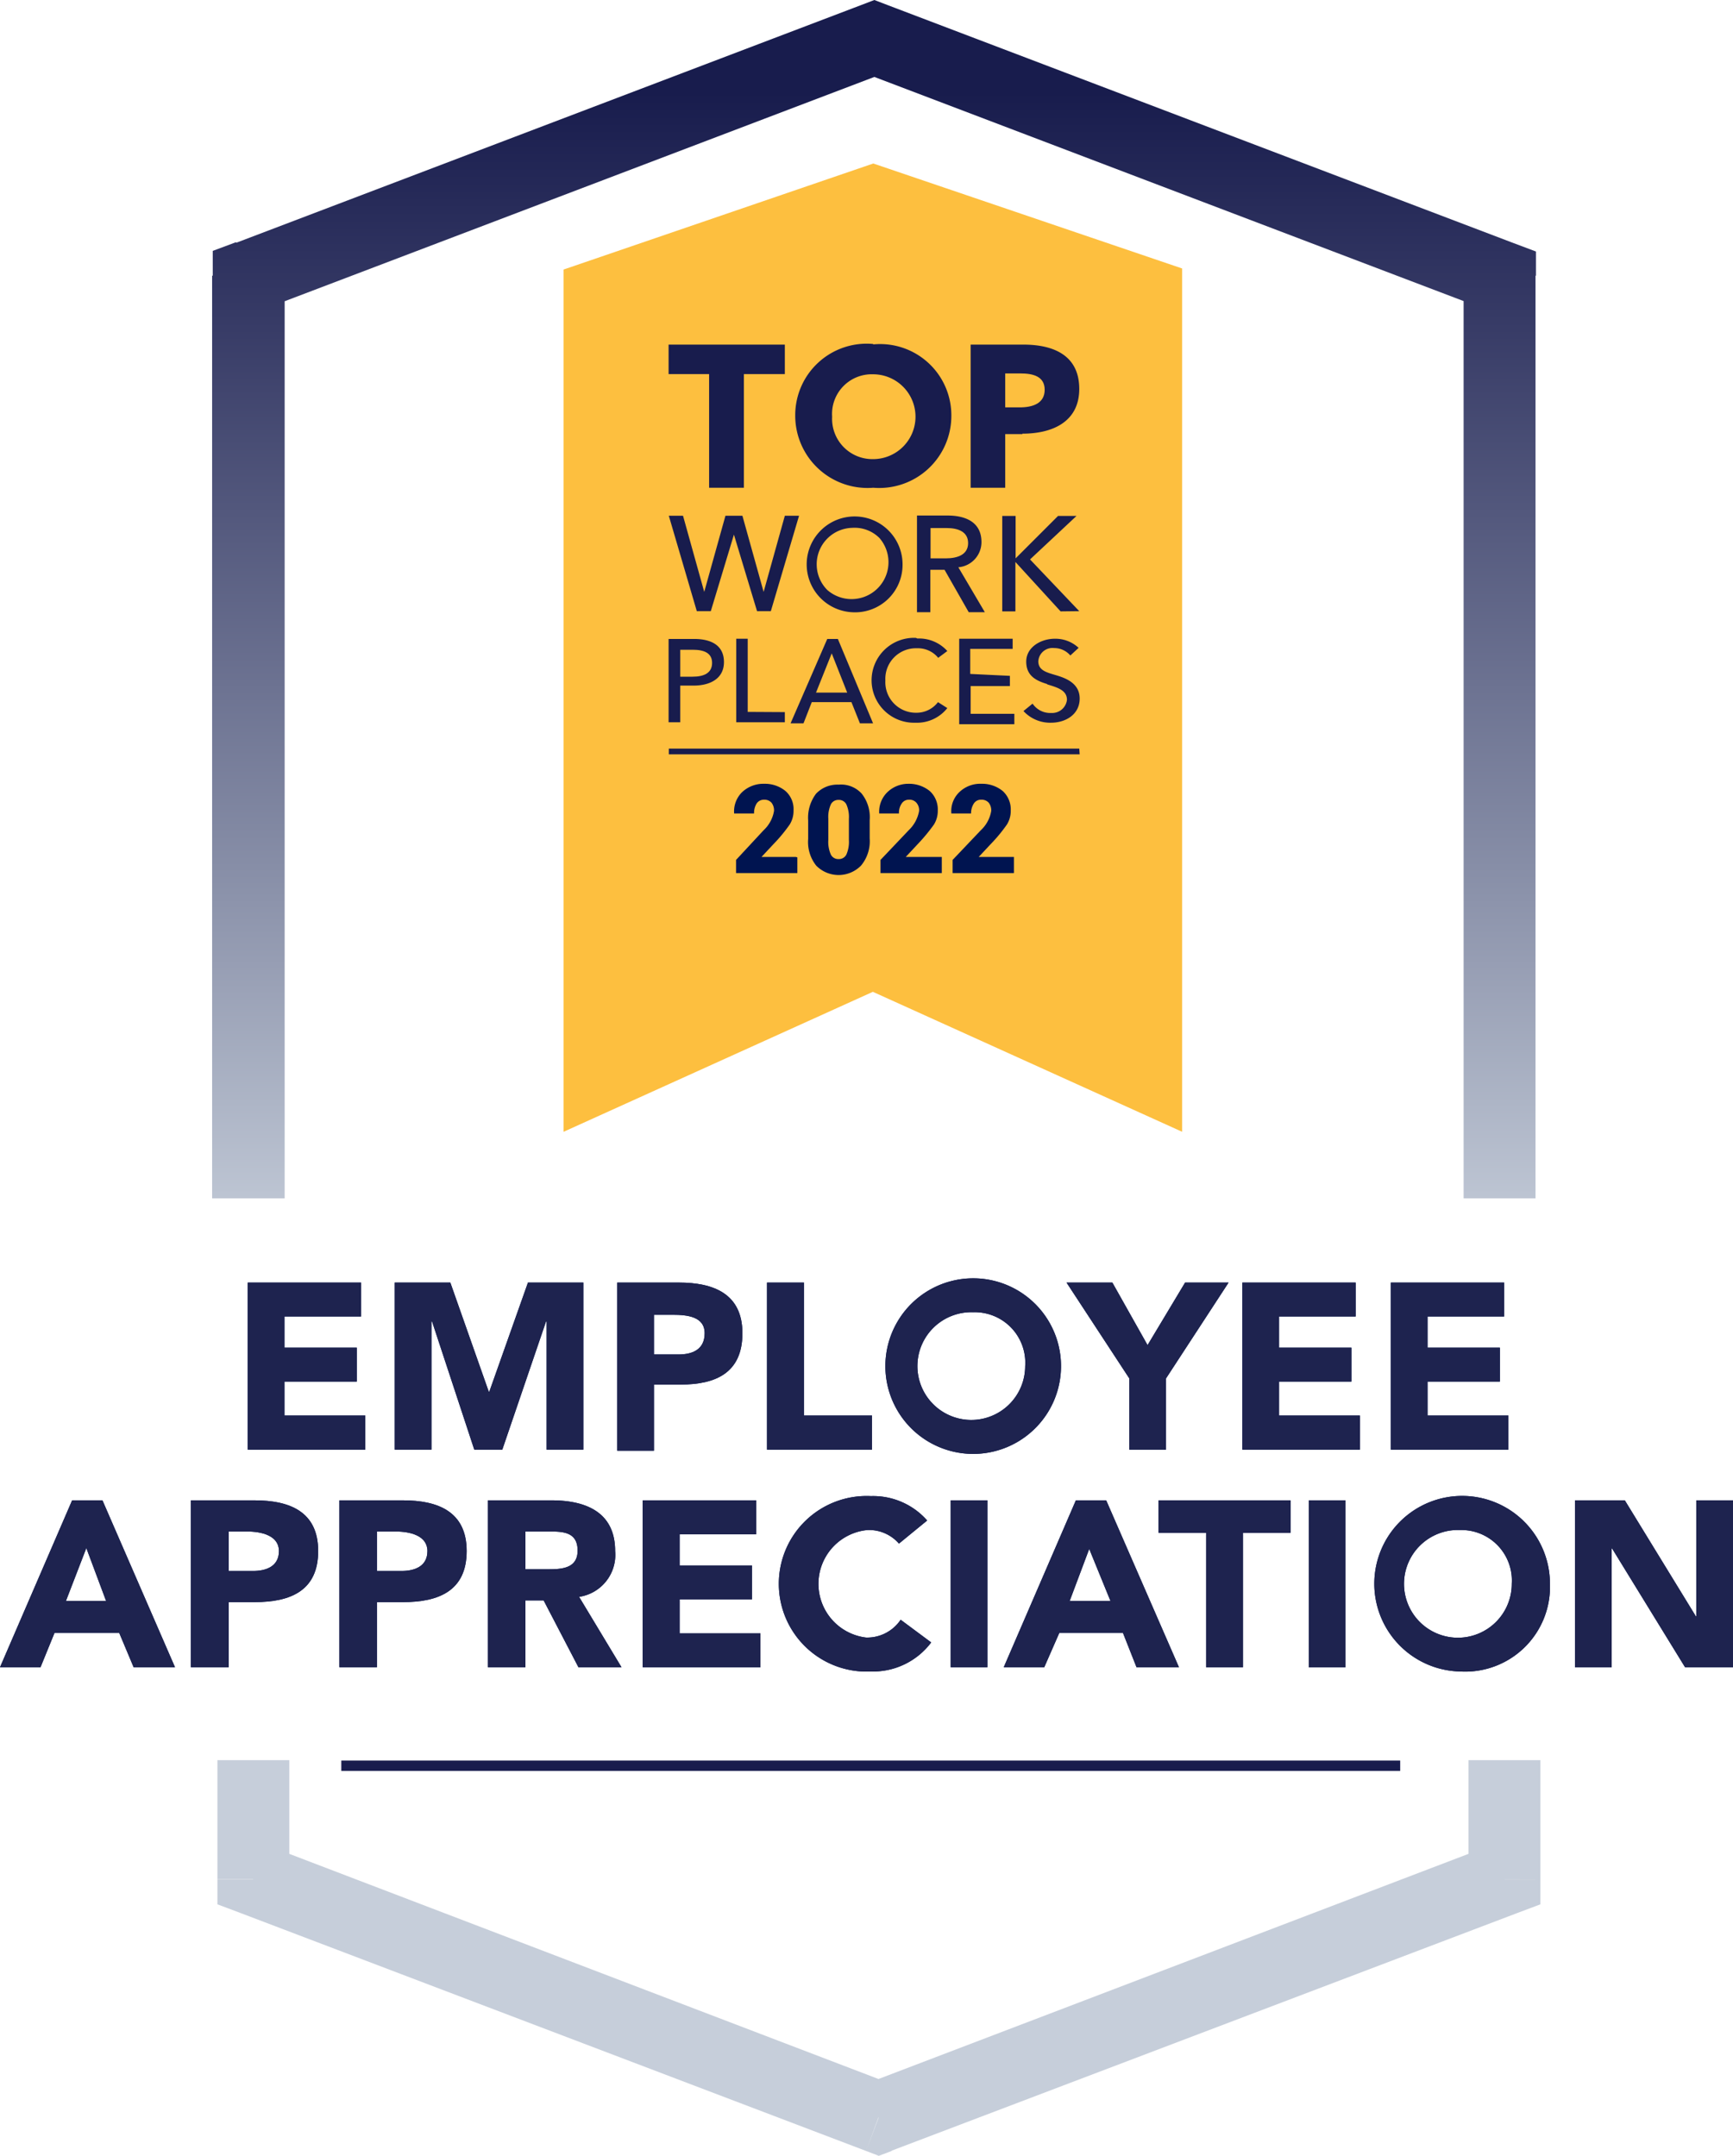 <svg xmlns="http://www.w3.org/2000/svg" xmlns:xlink="http://www.w3.org/1999/xlink" viewBox="0 0 81.7 101.66"><defs><style>.cls-1{fill:#181c4d;}.cls-2{fill:url(#linear-gradient);}.cls-3{fill:#fdbf3f;}.cls-3,.cls-5,.cls-7{fill-rule:evenodd;}.cls-4,.cls-5{fill:#001450;}.cls-6,.cls-7{fill:#1e234f;}</style><linearGradient id="linear-gradient" x1="-231.63" y1="2348.43" x2="-231.63" y2="1813.7" gradientTransform="matrix(0.19, 0, 0, -0.19, 85.31, 446.47)" gradientUnits="userSpaceOnUse"><stop offset="0" stop-color="#181c4d"/><stop offset="0.04" stop-color="#181c4d"/><stop offset="0.15" stop-color="#383c67"/><stop offset="0.4" stop-color="#878ea7"/><stop offset="0.58" stop-color="#c6ceda"/><stop offset="1" stop-color="#c6ceda"/></linearGradient></defs><g id="Layer_2" data-name="Layer 2"><g id="Layer_1-2" data-name="Layer 1"><rect class="cls-1" x="16.09" y="83.02" width="49.92" height="0.49"/><path class="cls-2" d="M72.62,88.63V83H69.23v5.62ZM42,101.43,71.53,90.21,70.33,87,40.83,98.26ZM11.34,90.21l29.49,11.22L42,98.26,12.54,87ZM10.25,83v5.62h3.39V83ZM69,13V56.51h3.39V13ZM40.62,3.4,70.11,14.62l1.21-3.17L41.82.23ZM12.33,14.62,41.82,3.4,40.62.23,11.13,11.45Zm1.09,41.89V13H10V56.51ZM70.93,88.63l.6,1.58,1.09-.41V88.63ZM41.43,99.84l-.6,1.59.6.23.61-.23ZM11.94,88.63H10.25V89.8l1.09.41ZM70.72,13h1.69V11.86l-1.09-.41ZM41.22,1.82l.6-1.59L41.22,0l-.6.23ZM11.73,13l-.6-1.58-1.1.41V13Z"/><rect class="cls-1" x="28.25" y="13.98" width="25.57" height="31.17"/><path class="cls-3" d="M44.63,24.9h-.76v1.43h.71c.59,0,1.06-.19,1.06-.72S45.18,24.9,44.63,24.9Z"/><path class="cls-3" d="M41.16,21.65a2,2,0,0,0,0-4,1.87,1.87,0,0,0-1.93,2A1.9,1.9,0,0,0,41.16,21.65Z"/><path class="cls-3" d="M33.57,31.26c0-.47-.38-.62-.91-.62h-.59v1.27h.58C33.2,31.91,33.57,31.73,33.57,31.26Z"/><path class="cls-3" d="M40.18,24.89A1.72,1.72,0,0,0,39,27.82a1.74,1.74,0,0,0,2.46-2.45A1.66,1.66,0,0,0,40.18,24.89Z"/><polygon class="cls-3" points="38.47 32.66 39.94 32.66 39.21 30.81 38.47 32.66"/><path class="cls-3" d="M48.11,17.61h-.72v1.6h.69c.61,0,1.17-.19,1.17-.83S48.69,17.61,48.11,17.61Z"/><path class="cls-3" d="M48.2,20.47h-.81V23H45.76V16.25h2.48c1.48,0,2.64.54,2.64,2.09s-1.26,2.11-2.68,2.11ZM50,28.83,47.87,26.5h0v2.33h-.62v-4.5h.63v2h0l2-2h.87l-2.19,2.05,2.32,2.44Zm-.62,3.43c-.5-.15-1-.37-1-1.06s.7-1.08,1.35-1.08a1.6,1.6,0,0,1,1.12.43l-.39.36a1,1,0,0,0-.76-.35.67.67,0,0,0-.75.62c0,.42.36.52.8.65s1.15.36,1.15,1.11-.66,1.14-1.35,1.14a1.71,1.71,0,0,1-1.3-.55l.43-.35a1,1,0,0,0,.88.44A.7.7,0,0,0,50.3,33c0-.45-.44-.58-.94-.73Zm1.52,3.31H31.53V35.3H50.88ZM31.52,30.13h1.2c.85,0,1.41.33,1.41,1.09s-.62,1.11-1.44,1.11h-.62v1.73h-.55ZM37,33.58v.48H34.71V30.12h.54v3.45Zm-4.8-9.26,1,3.59h0l1-3.59H35l1,3.59h0l1-3.59h.67l-1.33,4.5h-.65L34.6,25.21h0l-1.09,3.61h-.66l-1.32-4.5Zm-.68-8.07H37v1.39H35.07V23H33.43V17.64H31.52ZM43.25,30.11a1.79,1.79,0,0,1,1.41.59l-.43.32a1.23,1.23,0,0,0-1-.45,1.44,1.44,0,0,0-1.49,1.52,1.44,1.44,0,0,0,1.48,1.52,1.27,1.27,0,0,0,1-.5l.44.28a1.82,1.82,0,0,1-1.5.69,2,2,0,0,1-2.07-2,2,2,0,0,1,2.09-2Zm-2.09,4h-.62l-.4-1H38.27l-.39,1h-.61L39,30.13h.5Zm-1-5.24a2.26,2.26,0,1,1,2.39-2.26,2.24,2.24,0,0,1-2.39,2.26Zm7.45,3v.48H45.76v1.31h2.06v.49h-2.6V30.12h2.52v.48h-2v1.18Zm-1.18-3h-.76l-1.14-2h-.67v2h-.63V24.31h1.44c.88,0,1.6.33,1.6,1.25a1.19,1.19,0,0,1-1.09,1.19ZM41.17,16.24a3.36,3.36,0,0,1,3.68,3.36A3.4,3.4,0,0,1,41.17,23a3.41,3.41,0,0,1-3.68-3.42,3.37,3.37,0,0,1,3.67-3.36Zm0-8.53-14.6,5V53.37l14.58-6.6,14.58,6.6V12.66Z"/><path class="cls-4" d="M37.59,40.43v.74H34.7v-.62L36,39.15a1.6,1.6,0,0,0,.49-.91.59.59,0,0,0-.12-.39.45.45,0,0,0-.35-.14.41.41,0,0,0-.35.18.84.84,0,0,0-.12.47h-.94v0a1.27,1.27,0,0,1,.37-1,1.46,1.46,0,0,1,1.05-.4,1.53,1.53,0,0,1,1,.34,1.14,1.14,0,0,1,.38.92,1.21,1.21,0,0,1-.18.66,7.38,7.38,0,0,1-.77.93l-.56.6h1.62Z"/><path class="cls-5" d="M39.53,37.72a.39.39,0,0,1,.37.21,1.45,1.45,0,0,1,.12.68v1a1.49,1.49,0,0,1-.12.69.39.39,0,0,1-.36.21.39.39,0,0,1-.37-.21,1.47,1.47,0,0,1-.12-.69v-1a1.45,1.45,0,0,1,.12-.68A.39.39,0,0,1,39.53,37.72ZM41,39.54v-.87a1.78,1.78,0,0,0-.38-1.25A1.32,1.32,0,0,0,39.53,37a1.38,1.38,0,0,0-1.06.43,1.88,1.88,0,0,0-.37,1.26v.87a1.79,1.79,0,0,0,.38,1.26,1.48,1.48,0,0,0,2.11,0A1.79,1.79,0,0,0,41,39.54Z"/><path class="cls-4" d="M44.4,40.43v.74H41.51v-.62l1.33-1.4a1.66,1.66,0,0,0,.49-.91.54.54,0,0,0-.13-.39.43.43,0,0,0-.34-.14.4.4,0,0,0-.35.18.77.77,0,0,0-.13.47h-.93v0a1.28,1.28,0,0,1,.38-1,1.42,1.42,0,0,1,1-.4,1.55,1.55,0,0,1,1,.34,1.17,1.17,0,0,1,.38.92,1.21,1.21,0,0,1-.18.66,8.43,8.43,0,0,1-.77.93l-.56.6H44.4Z"/><path class="cls-4" d="M47.8,40.43v.74H44.91v-.62l1.33-1.4a1.6,1.6,0,0,0,.49-.91.59.59,0,0,0-.12-.39.45.45,0,0,0-.35-.14.4.4,0,0,0-.35.18.84.84,0,0,0-.13.47h-.93v0a1.24,1.24,0,0,1,.37-1,1.42,1.42,0,0,1,1.05-.4,1.53,1.53,0,0,1,1,.34,1.17,1.17,0,0,1,.38.92,1.21,1.21,0,0,1-.18.66,7.38,7.38,0,0,1-.77.93l-.56.6H47.8Z"/><polygon class="cls-4" points="11.68 68.36 17.22 68.36 17.22 66.75 13.41 66.75 13.41 65.15 16.82 65.15 16.82 63.55 13.41 63.55 13.41 62.08 17.02 62.08 17.02 60.48 11.68 60.48 11.68 68.36"/><polygon class="cls-6" points="11.68 68.36 17.22 68.36 17.22 66.75 13.41 66.75 13.41 65.15 16.82 65.15 16.82 63.55 13.41 63.55 13.41 62.08 17.02 62.08 17.02 60.48 11.68 60.48 11.68 68.36"/><polygon class="cls-4" points="18.61 68.36 20.34 68.36 20.34 62.32 20.37 62.32 22.36 68.36 23.68 68.36 25.74 62.32 25.77 62.32 25.77 68.36 27.5 68.36 27.5 60.48 24.89 60.48 23.07 65.62 23.04 65.62 21.23 60.48 18.61 60.48 18.61 68.36"/><polygon class="cls-6" points="18.61 68.36 20.34 68.36 20.34 62.32 20.37 62.32 22.36 68.36 23.68 68.36 25.74 62.32 25.77 62.32 25.77 68.36 27.5 68.36 27.5 60.48 24.89 60.48 23.07 65.62 23.04 65.62 21.23 60.48 18.61 60.48 18.61 68.36"/><path class="cls-5" d="M31.72,62h-.89v1.87H32c.61,0,1.22-.21,1.22-1S32.39,62,31.72,62Zm-.89,6.41H29.1V60.48H32c1.63,0,3,.52,3,2.39s-1.26,2.42-2.91,2.42H30.83Z"/><path class="cls-7" d="M31.72,62h-.89v1.87H32c.61,0,1.22-.21,1.22-1S32.39,62,31.72,62Zm-.89,6.41H29.1V60.48H32c1.63,0,3,.52,3,2.39s-1.26,2.42-2.91,2.42H30.83Z"/><polygon class="cls-4" points="36.16 68.36 41.11 68.36 41.11 66.75 37.9 66.75 37.9 60.48 36.16 60.48 36.16 68.36"/><polygon class="cls-6" points="36.16 68.36 41.11 68.36 41.11 66.75 37.9 66.75 37.9 60.48 36.16 60.48 36.16 68.36"/><path class="cls-5" d="M45.88,61.88a2.54,2.54,0,1,0,2.45,2.54A2.38,2.38,0,0,0,45.88,61.88Zm0,6.68a4.14,4.14,0,1,1,0-8.28,4.14,4.14,0,1,1,0,8.28Z"/><path class="cls-7" d="M45.88,61.88a2.54,2.54,0,1,0,2.45,2.54A2.38,2.38,0,0,0,45.88,61.88Zm0,6.68a4.14,4.14,0,1,1,0-8.28,4.14,4.14,0,1,1,0,8.28Z"/><polygon class="cls-4" points="53.24 68.36 54.97 68.36 54.97 65 57.92 60.48 55.87 60.48 54.1 63.43 52.44 60.48 50.28 60.48 53.24 65 53.24 68.36"/><polygon class="cls-6" points="53.24 68.36 54.97 68.36 54.97 65 57.92 60.48 55.87 60.48 54.1 63.43 52.44 60.48 50.28 60.48 53.24 65 53.24 68.36"/><polygon class="cls-4" points="58.57 68.36 64.11 68.36 64.11 66.75 60.3 66.75 60.3 65.15 63.71 65.15 63.71 63.55 60.3 63.55 60.3 62.08 63.91 62.08 63.91 60.48 58.57 60.48 58.57 68.36"/><polygon class="cls-6" points="58.57 68.36 64.11 68.36 64.11 66.75 60.3 66.75 60.3 65.15 63.71 65.15 63.71 63.55 60.3 63.55 60.3 62.08 63.91 62.08 63.91 60.48 58.57 60.48 58.57 68.36"/><polygon class="cls-4" points="65.57 68.36 71.11 68.36 71.11 66.75 67.3 66.75 67.3 65.15 70.71 65.15 70.71 63.55 67.3 63.55 67.3 62.08 70.91 62.08 70.91 60.48 65.57 60.48 65.57 68.36"/><polygon class="cls-6" points="65.57 68.36 71.11 68.36 71.11 66.75 67.3 66.75 67.3 65.15 70.71 65.15 70.71 63.55 67.3 63.55 67.3 62.08 70.91 62.08 70.91 60.48 65.57 60.48 65.57 68.36"/><path class="cls-5" d="M3.11,75.49H5L4.07,73Zm-1.2,3.13H0l3.4-7.87H4.83l3.42,7.87H6.3L5.62,77H2.57Z"/><path class="cls-7" d="M3.11,75.49H5L4.07,73Zm-1.2,3.13H0l3.4-7.87H4.83l3.42,7.87H6.3L5.62,77H2.57Z"/><path class="cls-5" d="M11.66,72.22h-.88v1.86h1.15c.61,0,1.22-.21,1.22-.94S12.33,72.22,11.66,72.22Zm-.88,6.4H9V70.75H12c1.64,0,3,.52,3,2.39S13.7,75.55,12,75.55H10.78Z"/><path class="cls-7" d="M11.66,72.22h-.88v1.86h1.15c.61,0,1.22-.21,1.22-.94S12.33,72.22,11.66,72.22Zm-.88,6.4H9V70.75H12c1.64,0,3,.52,3,2.39S13.7,75.55,12,75.55H10.78Z"/><path class="cls-5" d="M18.66,72.22h-.89v1.86h1.16c.61,0,1.22-.21,1.22-.94S19.33,72.22,18.66,72.22Zm-.89,6.4H16V70.75H19c1.63,0,3,.52,3,2.39S20.69,75.55,19,75.55H17.77Z"/><path class="cls-7" d="M18.66,72.22h-.89v1.86h1.16c.61,0,1.22-.21,1.22-.94S19.33,72.22,18.66,72.22Zm-.89,6.4H16V70.75H19c1.63,0,3,.52,3,2.39S20.69,75.55,19,75.55H17.77Z"/><path class="cls-5" d="M25.9,72.22H24.77V74h1c.64,0,1.46,0,1.46-.88S26.54,72.22,25.9,72.22Zm-1.13,6.4H23V70.75h3c1.61,0,3,.55,3,2.39a2,2,0,0,1-1.7,2.16l2,3.32H27.27l-1.64-3.15h-.86Z"/><path class="cls-7" d="M25.9,72.22H24.77V74h1c.64,0,1.46,0,1.46-.88S26.54,72.22,25.9,72.22Zm-1.13,6.4H23V70.75h3c1.61,0,3,.55,3,2.39a2,2,0,0,1-1.7,2.16l2,3.32H27.27l-1.64-3.15h-.86Z"/><polygon class="cls-4" points="30.3 78.62 35.85 78.62 35.85 77.02 32.04 77.02 32.04 75.42 35.45 75.42 35.45 73.82 32.04 73.82 32.04 72.35 35.65 72.35 35.65 70.75 30.3 70.75 30.3 78.62"/><polygon class="cls-6" points="30.3 78.62 35.85 78.62 35.85 77.02 32.04 77.02 32.04 75.42 35.45 75.42 35.45 73.82 32.04 73.82 32.04 72.35 35.65 72.35 35.65 70.75 30.3 70.75 30.3 78.62"/><path class="cls-4" d="M43.71,71.7a3.39,3.39,0,0,0-2.65-1.15,4.14,4.14,0,1,0,0,8.27,3.43,3.43,0,0,0,2.84-1.37l-1.44-1.07a1.9,1.9,0,0,1-1.63.84,2.55,2.55,0,0,1,.06-5.07,1.87,1.87,0,0,1,1.49.64Z"/><path class="cls-6" d="M43.71,71.7a3.39,3.39,0,0,0-2.65-1.15,4.14,4.14,0,1,0,0,8.27,3.43,3.43,0,0,0,2.84-1.37l-1.44-1.07a1.9,1.9,0,0,1-1.63.84,2.55,2.55,0,0,1,.06-5.07,1.87,1.87,0,0,1,1.49.64Z"/><rect class="cls-4" x="44.82" y="70.75" width="1.73" height="7.87"/><rect class="cls-6" x="44.82" y="70.75" width="1.73" height="7.87"/><path class="cls-5" d="M50.43,75.49h1.92l-1-2.45Zm-1.2,3.13H47.32l3.4-7.87h1.43l3.43,7.87h-2L52.94,77h-3Z"/><path class="cls-7" d="M50.43,75.49h1.92l-1-2.45Zm-1.2,3.13H47.32l3.4-7.87h1.43l3.43,7.87h-2L52.94,77h-3Z"/><polygon class="cls-4" points="56.86 78.62 58.6 78.62 58.6 72.28 60.84 72.28 60.84 70.75 54.62 70.75 54.62 72.28 56.86 72.28 56.86 78.62"/><polygon class="cls-6" points="56.86 78.62 58.6 78.62 58.6 72.28 60.84 72.28 60.84 70.75 54.62 70.75 54.62 72.28 56.86 72.28 56.86 78.62"/><rect class="cls-4" x="61.7" y="70.75" width="1.73" height="7.87"/><rect class="cls-6" x="61.7" y="70.75" width="1.73" height="7.87"/><path class="cls-5" d="M68.83,72.15a2.54,2.54,0,1,0,2.44,2.53A2.38,2.38,0,0,0,68.83,72.15Zm0,6.67a4.14,4.14,0,1,1,4.24-4.14A4,4,0,0,1,68.83,78.82Z"/><path class="cls-7" d="M68.83,72.15a2.54,2.54,0,1,0,2.44,2.53A2.38,2.38,0,0,0,68.83,72.15Zm0,6.67a4.14,4.14,0,1,1,4.24-4.14A4,4,0,0,1,68.83,78.82Z"/><polygon class="cls-4" points="74.25 78.62 75.98 78.62 75.98 73.02 76 73.02 79.44 78.62 81.7 78.62 81.7 70.75 79.97 70.75 79.97 76.22 79.95 76.22 76.6 70.75 74.25 70.75 74.25 78.62"/><polygon class="cls-6" points="74.25 78.62 75.98 78.62 75.98 73.02 76 73.02 79.44 78.62 81.7 78.62 81.7 70.75 79.97 70.75 79.97 76.22 79.95 76.22 76.6 70.75 74.25 70.75 74.25 78.62"/></g></g></svg>